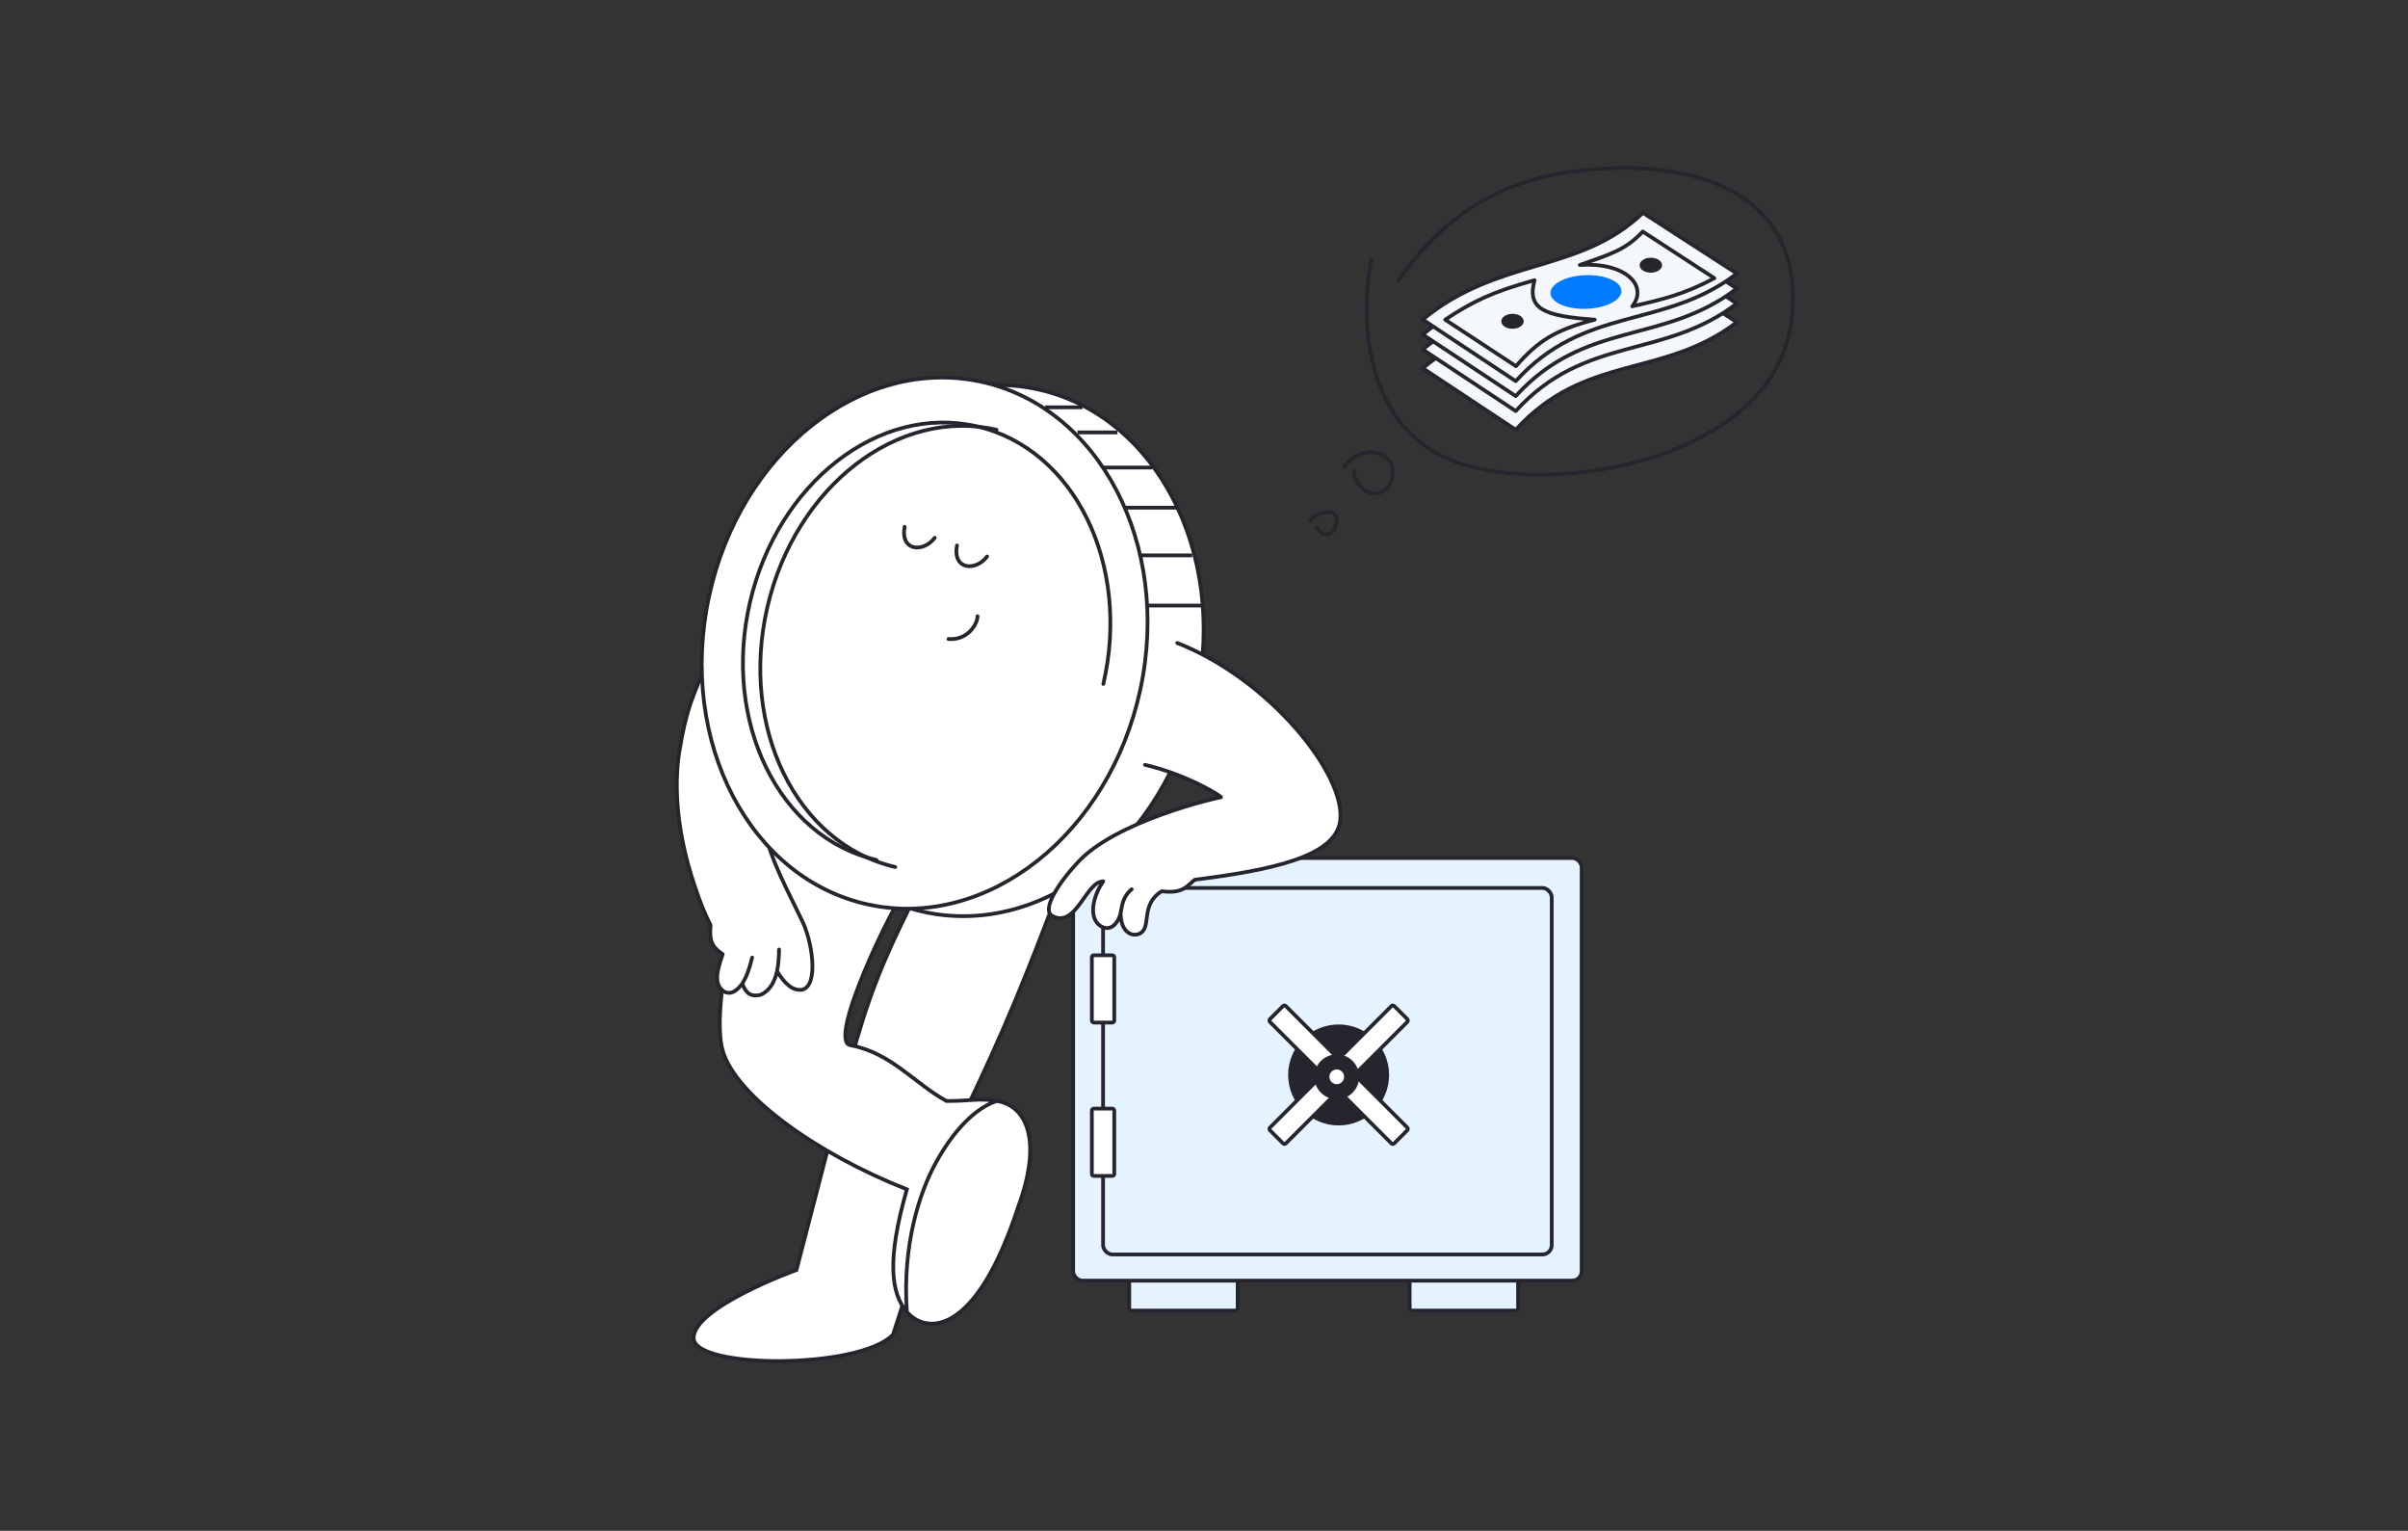 <?xml version="1.0" encoding="UTF-8"?> <svg xmlns="http://www.w3.org/2000/svg" width="642" height="408" viewBox="0 0 642 408" fill="none"><rect x="0" y="0" width="642" height="408" fill="#333333" stroke="none"/><path d="M184.933 356.623C184.933 364.885 229.214 365.035 238.095 355.703L257.251 296.393C268.06 273.866 273.456 260.501 282.626 236.162L243.245 240.355C235.274 256.315 231.481 265.648 226.651 283.396L212.347 338.487C212.347 338.487 184.933 348.361 184.933 356.623Z" fill="white" stroke="#26252D"></path><path d="M192.686 280.032C189.753 269.936 195.188 237.869 208.255 219.215L241.781 236.58C238.067 241.053 220.438 277.42 226.695 278.579C237.59 280.598 243.581 288.604 252.332 293.45C259.086 293.45 260.763 292.642 265.791 293.45C273.693 294.719 277.944 303.95 271.535 321.434C260.22 356.164 247.02 355.713 241.781 349.655C237.59 344.809 236.333 335.972 241.781 316.992C217.844 307.564 196.206 292.144 192.686 280.032Z" fill="white"></path><path d="M241.781 349.655C237.59 344.809 236.333 335.972 241.781 316.992C217.844 307.564 196.206 292.144 192.686 280.032C189.753 269.936 195.188 237.869 208.255 219.215L241.781 236.58C238.067 241.053 220.438 277.42 226.695 278.579C237.59 280.598 243.581 288.604 252.332 293.45C259.086 293.45 260.763 292.642 265.791 293.45M241.781 349.655C247.02 355.713 260.22 356.164 271.535 321.434C277.944 303.95 273.693 294.719 265.791 293.45M241.781 349.655C240.523 331.604 245.257 317.681 249.448 310.008C255.393 299.121 261.74 294.662 265.791 293.45" stroke="#26252D"></path><path d="M185.302 236.394C179.488 219.395 180.097 206.806 181.103 200.442C182.838 189.468 184.899 184.697 188.753 176.41L202.281 215.25C204.905 227.921 207.697 232.761 213.577 244.842C216.592 250.532 218.375 262.621 213.928 263.772C211.401 264.196 209.239 262.238 207.167 258.87C206.546 261.705 205.177 264.138 202.773 265.157C200.389 265.691 199.003 265.058 197.898 262.185C196.772 263.554 195.271 265.379 193.08 264.296C190.12 262.345 191.195 258.655 192.69 254.319C189.631 252.329 189.118 250.527 189.446 246.598C187.611 242.875 186.727 240.612 185.302 236.394Z" fill="white"></path><path d="M200.533 255.212C199.705 258.579 198.984 260.395 197.898 262.185M207.715 253.066C207.651 255.478 207.496 257.367 207.167 258.87M197.898 262.185C196.772 263.554 195.271 265.379 193.08 264.296C190.12 262.345 191.195 258.655 192.69 254.319C189.631 252.329 189.118 250.527 189.446 246.598C187.611 242.875 186.727 240.612 185.302 236.394C179.488 219.395 180.097 206.806 181.103 200.442C182.838 189.468 184.899 184.697 188.753 176.41L202.281 215.25C204.905 227.921 207.697 232.761 213.577 244.842C216.592 250.532 218.375 262.621 213.928 263.772C211.401 264.196 209.239 262.238 207.167 258.87M197.898 262.185C199.003 265.058 200.389 265.691 202.773 265.157C205.177 264.138 206.546 261.705 207.167 258.87" stroke="#26252D" stroke-linecap="round" stroke-linejoin="round"></path><rect x="301.069" y="339.34" width="28.906" height="9.966" rx="0.5" fill="#E5F2FF" stroke="#26252D"></rect><rect x="375.834" y="339.34" width="28.906" height="9.966" rx="0.5" fill="#E5F2FF" stroke="#26252D"></rect><rect x="286.116" y="228.688" width="135.571" height="112.643" rx="2.5" fill="#E5F2FF" stroke="#26252D"></rect><rect x="294.091" y="236.662" width="119.621" height="97.69" rx="2.5" fill="#E5F2FF" stroke="#26252D"></rect><rect x="291.101" y="254.605" width="5.978" height="17.94" rx="0.5" fill="white" stroke="#26252D"></rect><rect x="291.101" y="295.477" width="5.978" height="17.94" rx="0.5" fill="white" stroke="#26252D"></rect><circle cx="356.892" cy="286.505" r="12.958" fill="#26252D" stroke="#26252D"></circle><rect x="4.76837e-07" y="0.707" width="46.849" height="5.978" rx="0.5" transform="matrix(0.707 0.707 -0.707 0.707 342.937 267.272)" fill="white" stroke="#26252D" stroke-linejoin="round"></rect><rect x="-4.76837e-07" y="0.707" width="46.849" height="5.978" rx="0.5" transform="matrix(-0.707 0.707 0.707 0.707 370.847 267.272)" fill="white" stroke="#26252D" stroke-linejoin="round"></rect><path fill-rule="evenodd" clip-rule="evenodd" d="M356.394 288.962C357.476 288.962 358.353 288.085 358.353 287.003C358.353 285.92 357.476 285.043 356.394 285.043C355.312 285.043 354.434 285.92 354.434 287.003C354.434 288.085 355.312 288.962 356.394 288.962ZM356.394 292.984C359.697 292.984 362.375 290.306 362.375 287.003C362.375 283.699 359.697 281.021 356.394 281.021C353.09 281.021 350.413 283.699 350.413 287.003C350.413 290.306 353.09 292.984 356.394 292.984Z" fill="#26252D"></path><path d="M276.341 103.698C244.652 96.962 212.177 122.588 203.948 161.177C195.719 199.766 214.922 236.376 246.611 243.112C278.3 249.848 310.775 224.222 319.004 185.633C327.234 147.044 308.03 110.434 276.341 103.698Z" fill="white" stroke="#26252D"></path><path d="M261.388 101.704C229.699 94.968 197.224 120.593 188.995 159.183C180.765 197.772 199.969 234.382 231.658 241.118C263.347 247.854 295.822 222.228 304.051 183.639C312.281 145.049 293.077 108.44 261.388 101.704Z" fill="white" stroke="#26252D"></path><path d="M305.886 161.396H320.507M303.892 148.021H317.848M299.905 135.314H313.861M293.923 124.613H307.215M287.278 115.25H297.911M278.638 108.562H288.607" stroke="#26252D"></path><path d="M233.67 229.203C207.653 223.197 192.554 192.457 199.946 160.544C207.337 128.631 234.421 107.629 260.439 113.636C286.456 119.642 301.555 150.382 294.163 182.295" stroke="#26252D" stroke-linecap="round"></path><path d="M238.686 231.082C212.4 225.013 197.134 194.005 204.588 161.824C212.042 129.643 239.393 108.474 265.679 114.543" stroke="#26252D" stroke-linecap="round"></path><path d="M241.185 140.403C239.979 146.96 246.192 147.353 249.214 143.333" stroke="#26252D" stroke-linecap="round"></path><path d="M255.141 145.387C253.935 151.944 260.148 152.338 263.17 148.318" stroke="#26252D" stroke-linecap="round"></path><path d="M252.866 170.317C258.023 170.719 260.593 166.338 260.626 164.239" stroke="#26252D" stroke-linecap="round"></path><path d="M325.523 212.5C326.141 212.5 316.845 206.538 305.268 203.849C310.672 195.214 313.855 184.624 313.855 171.365C338.53 181.047 358.978 206.584 357.294 218.838C355.971 228.466 338.571 231.936 318.563 234.473C316.458 236.018 315.616 238.275 309.722 237.543C303.828 241.233 307.222 247.136 303.828 248.839C302.144 249.684 298.777 248.839 298.777 243.346C298.331 245.459 296.335 248.755 293.304 246.727C290.273 244.698 291.199 239.121 294.146 234.895C289.515 234.895 286.989 247.36 280.674 244.191C277.102 242.399 283.621 233.768 286.989 230.247C296.896 218.838 324.905 212.5 325.523 212.5Z" fill="white"></path><path d="M305.268 203.849C316.845 206.538 326.141 212.5 325.523 212.5C324.905 212.5 296.896 218.838 286.989 230.247C283.621 233.768 277.102 242.399 280.674 244.191C286.989 247.36 289.515 234.895 294.146 234.895C291.199 239.121 290.273 244.698 293.304 246.727C296.335 248.755 298.331 245.459 298.777 243.346M313.855 171.365C338.53 181.047 358.978 206.584 357.294 218.838C355.971 228.466 338.571 231.936 318.563 234.473C316.458 236.018 315.616 238.275 309.722 237.543C303.828 241.233 307.222 247.136 303.828 248.839C302.144 249.684 298.777 248.839 298.777 243.346M301.723 237.008C299.198 239.121 299.145 241.599 298.777 243.346" stroke="#26252D" stroke-linecap="round" stroke-linejoin="round"></path><path d="M372.838 74.712C389.408 51.082 408.984 45.923 428.218 44.897C453.304 43.558 481.012 52.023 477.749 84.577C473.953 122.44 414.237 132.852 387.885 123.025C365.282 114.595 362.033 88.296 365.601 69.096" stroke="#26252D" stroke-linecap="round"></path><path d="M361.017 125.567C361.311 131.935 369.9 134.305 371.243 126.905C372.438 120.323 363.008 117.746 358.388 124.472" stroke="#26252D" stroke-linecap="round"></path><path d="M351.142 140.485C352.426 143.473 355.455 142.991 356.312 139.529C357.181 134.638 350.882 136.604 349.416 138.671" stroke="#26252D" stroke-linecap="round"></path><path d="M404.115 114.544L379.322 98.127C399.467 81.511 421.19 85.872 438.031 69.686L463.058 85.872C443.411 100.902 422.594 94.196 404.115 114.544Z" fill="#F5F8FB" stroke="#26252D" stroke-linecap="round" stroke-linejoin="round"></path><path d="M404.115 109.56L379.322 93.143C399.467 76.526 421.19 80.887 438.031 64.701L463.058 80.887C443.411 95.917 422.594 89.212 404.115 109.56Z" fill="#F5F8FB" stroke="#26252D" stroke-linecap="round" stroke-linejoin="round"></path><path d="M404.115 105.574L379.322 89.156C399.467 72.54 421.19 76.901 438.031 60.715L463.058 76.901C443.411 91.931 422.594 85.225 404.115 105.574Z" fill="#F5F8FB" stroke="#26252D" stroke-linecap="round" stroke-linejoin="round"></path><path d="M404.115 101.585L379.322 85.168C399.467 68.552 421.19 72.913 438.031 56.727L463.058 72.913C443.411 87.943 422.594 81.237 404.115 101.585Z" fill="#F5F8FB" stroke="#26252D" stroke-linecap="round" stroke-linejoin="round"></path><ellipse cx="9.47" cy="4.486" rx="9.47" ry="4.486" transform="matrix(0.999 -0.035 0.035 0.999 413.215 73.674)" fill="#007AFF"></ellipse><path d="M404.178 97.598L385.303 85.198C392.825 80.225 397.859 77.835 409.133 74.67C407.045 82.333 411.486 84.243 425.177 85.198C414.562 87.98 410.106 90.822 404.178 97.598Z" fill="#F5F8FB" stroke="#26252D" stroke-linecap="round" stroke-linejoin="round"></path><path d="M457.077 74.142L437.968 61.711C433.38 66.667 429.196 67.794 421.19 70.624C433.163 69.825 439.6 76.019 435.172 81.648C443.221 79.824 449.111 78.411 457.077 74.142Z" fill="#F5F8FB" stroke="#26252D" stroke-linecap="round" stroke-linejoin="round"></path><ellipse cx="440.131" cy="70.683" rx="2.991" ry="1.994" fill="#26252D"></ellipse><ellipse cx="403.246" cy="85.636" rx="2.991" ry="1.994" fill="#26252D"></ellipse></svg> 